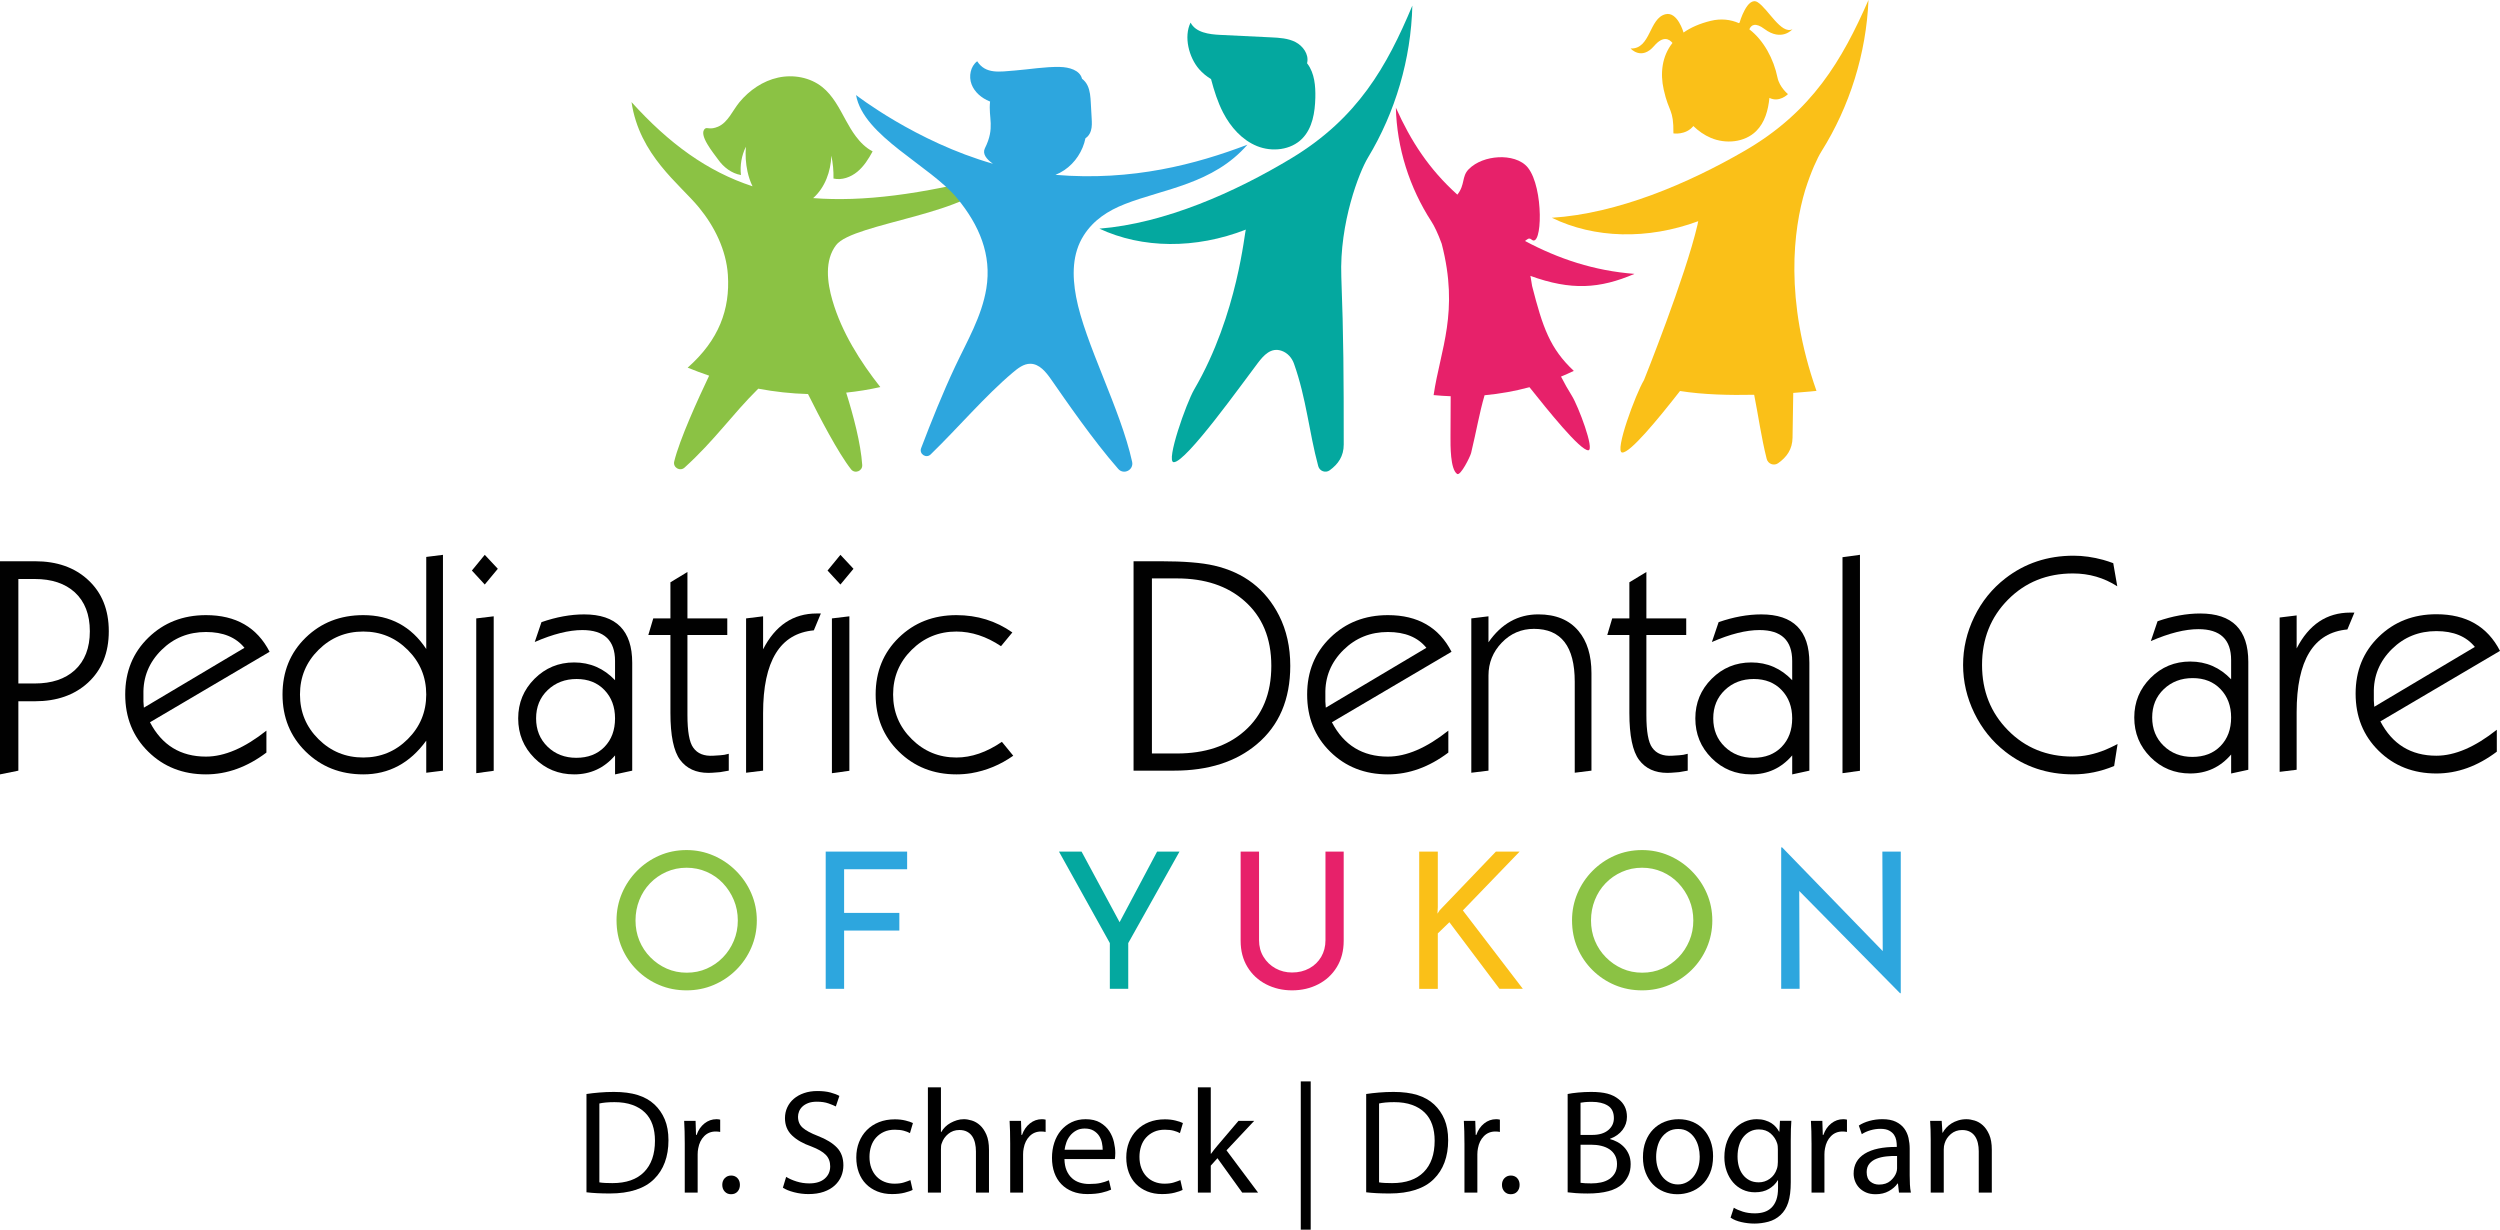 <svg xmlns="http://www.w3.org/2000/svg" id="Layer_1" width="202.347" height="99.527" viewBox="0 0 202.347 99.527"><defs><style>.cls-1,.cls-2,.cls-3,.cls-4,.cls-5,.cls-6,.cls-7{stroke-width:0px;}.cls-2{fill:#fac018;}.cls-3{fill:#2da6de;}.cls-4{fill:#04a89f;}.cls-5{fill:#8bc244;}.cls-6{fill:#e7216a;}.cls-7{fill:#010101;}</style></defs><path class="cls-5" d="m67.38,24.331c-.434-1.498-.651-3.255.294-4.496,1.393-1.827,11.464-2.53,12.769-5.621-5.88,1.52-10.609,2.136-14.627,1.82.002-.002.004-.003.006-.005.954-.85,1.421-2.152,1.465-3.428.13.607.188,1.229.174,1.85.675.155,1.394-.108,1.928-.548s.91-1.04,1.24-1.649c-.554-.29-.996-.731-1.372-1.235-.295-.397-.55-.832-.786-1.264-.536-.981-1.051-2.019-1.925-2.715-.983-.783-2.34-1.028-3.568-.759-1.228.269-2.322,1.018-3.124,1.986-.56.677-.934,1.649-1.743,1.99-.642.27-.872.032-1.027.144-.634.46.716,2.049,1.033,2.502.441.629,1.098,1.136,1.856,1.264-.09-.781.051-1.587.399-2.292-.057.67-.014,1.348.128,2.005.088.41.223.82.409,1.199-3.673-1.204-6.765-3.464-9.795-6.816.64,4.306,3.885,6.614,5.461,8.533,1.269,1.546,2.206,3.455,2.338,5.45.183,2.785-.716,5.271-3.255,7.512.575.234,1.155.45,1.738.649-.872,1.831-2.4,5.17-2.827,6.948-.117.485.468.826.838.491,2.462-2.232,3.801-4.243,5.965-6.387,1.333.25,2.677.398,4.027.434.93,1.867,2.438,4.762,3.483,6.091.309.392.938.145.905-.353-.119-1.749-.718-4.006-1.298-5.853.92-.095,1.841-.243,2.761-.45-1.635-2.073-3.134-4.46-3.869-6.996h0Z"></path><path class="cls-6" d="m126.348,30.479c.349-.144.695-.297,1.034-.459-1.928-1.81-2.514-3.508-3.375-6.871h0c-.087-.514-.126-.815-.146-.822,3.313,1.203,5.615,1.046,8.432-.16-3.264-.251-6.142-1.214-8.862-2.662.179-.118.306-.306.536-.112.868.733.997-4.179-.295-5.816-.522-.661-1.516-.897-2.399-.848-.884.049-1.791.359-2.391.961-.598.601-.274,1.239-.925,2.065-2.317-2.086-3.767-4.347-4.977-7.041.08,3.242,1.087,6.46,2.894,9.24.204.314.515.941.816,1.774,1.435,5.548-.108,8.547-.654,12.25.459.046.919.076,1.381.092-.008,1.004-.013,2.074-.015,3.276-.002.706-.023,2.633.537,3.014.273.185,1.058-1.393,1.132-1.698.445-1.847.663-3.21,1.089-4.671,1.23-.114,2.449-.332,3.636-.651,1.453,1.823,4.1,5.13,4.761,5.105.533-.02-.813-3.586-1.336-4.419-.321-.512-.611-1.031-.874-1.548h0Z"></path><path class="cls-3" d="m91.048,16.515c3.127-1.228,7.145-1.614,9.917-4.804-4.142,1.576-9.307,2.964-15.539,2.442.252-.103.494-.23.719-.382.878-.591,1.497-1.544,1.71-2.579.213-.133.368-.366.442-.61.098-.325.08-.672.061-1.011-.023-.416-.046-.832-.07-1.249-.027-.483-.058-.98-.27-1.414-.101-.207-.255-.396-.44-.533,0-.003,0-.006-.002-.009-.181-.699-1.054-.93-1.776-.947-1.226-.029-2.443.193-3.666.288-1.223.096-2.361.314-3.042-.751-.546.416-.699,1.224-.456,1.866.243.642.816,1.119,1.452,1.377.016.006.032.011.048.018-.153,1.33.425,2.095-.419,3.781-.22.441.111.877.649,1.255-6.227-1.776-11.079-5.56-11.079-5.56.593,3.34,6.011,5.705,8.205,8.382,1.761,2.148,2.79,4.537,2.34,7.278-.372,2.266-1.558,4.259-2.521,6.308-1.012,2.154-1.923,4.427-2.756,6.611-.18.472.406.862.769.51,2.22-2.154,4.416-4.746,6.65-6.627.414-.349.878-.716,1.419-.713.734.004,1.268.67,1.687,1.272,1.207,1.733,3.376,4.896,5.426,7.237.446.509,1.272.088,1.127-.573-.938-4.282-3.835-9.611-4.535-13.353-.323-1.725-.324-3.493.618-4.973.79-1.241,1.96-1.999,3.329-2.536h.003Z"></path><path class="cls-4" d="m108.565,22.413c-.165-4.397,1.467-8.515,2.145-9.637,2.238-3.703,3.494-7.995,3.604-12.321-2.054,4.907-4.41,9.107-9.788,12.353-4.554,2.749-10.241,5.274-15.543,5.699,3.469,1.619,7.768,1.669,11.859.076-.102.04-.627,6.843-4.181,12.933-.648,1.11-2.321,5.865-1.664,5.893.992.042,5.631-6.487,6.813-8.032.469-.613,1.061-1.293,1.94-.977.467.168.816.563.982,1.031,1.013,2.852,1.212,5.51,1.965,8.3.109.403.591.58.928.333.693-.507,1.134-1.141,1.135-2.083.003-5.399-.016-8.802-.195-13.568Z"></path><path class="cls-4" d="m98.02,6.401c.248.936.537,1.861.981,2.719.603,1.165,1.527,2.213,2.742,2.705,1.216.492,2.741.327,3.658-.61.831-.848,1.032-2.123,1.06-3.31.022-.953-.063-1.97-.631-2.736-.013-.018-.027-.034-.041-.051.006-.022.012-.043.017-.065.132-.666-.344-1.333-.947-1.646-.603-.312-1.306-.352-1.984-.384-1.37-.066-2.74-.133-4.111-.199-.908-.044-1.981-.187-2.401-.994-.563,1.135-.139,2.816.693,3.77.277.318.604.583.962.8h.002Z"></path><path class="cls-2" d="m142.816,2.346c-.755-.564-1.084-.318-1.227.027,1.163.889,1.973,2.402,2.28,3.909.157.773.847,1.336.847,1.336,0,0-.694.709-1.501.305-.099.998-.371,1.994-1.073,2.688-.933.921-2.461,1.061-3.668.549-.531-.225-1.003-.557-1.416-.958-.616.756-1.613.595-1.613.595.019-2.013-.363-1.638-.788-3.552-.292-1.314-.145-2.683.711-3.769-.258-.316-.752-.611-1.484.243-1.031,1.202-1.904.206-1.904.206,1.64.058,1.474-2.452,2.831-2.775.97-.231,1.453,1.483,1.453,1.483h.002c.57-.401,1.295-.727,2.203-.948.83-.201,1.594-.109,2.274.187.033-.024.054-.038.054-.038,0,0,.628-2.188,1.469-1.653.841.535,1.897,2.637,2.815,2.185,0,0-.868,1.024-2.265-.019h0Z"></path><path class="cls-2" d="m137.399,18.169c.029-.17.048-.263.06-.268-4.117,1.525-8.413,1.403-11.856-.274,5.309-.336,11.037-2.767,15.637-5.439,5.431-3.155,7.857-7.316,9.993-12.188-.183,4.323-1.509,8.594-3.81,12.259-.318.506-.843,1.633-1.313,3.124-.955,3.169-1.685,8.868.913,16.255,0,0-.735.082-1.88.164-.015,1.123-.034,2.316-.057,3.626-.016.942-.468,1.569-1.169,2.064-.341.241-.821.056-.923-.349-.443-1.757-.669-3.459-1.014-5.19-1.948.043-4.149-.008-6.002-.306-1.812,2.318-4.035,5.018-4.678,4.98-.657-.039,1.096-4.766,1.762-5.864,0,0,3.354-8.347,4.337-12.594h0Z"></path><path class="cls-7" d="m0,62.677v-17.25h2.839c1.764,0,3.189.499,4.276,1.498,1.127,1.031,1.691,2.42,1.691,4.168s-.564,3.129-1.691,4.168c-1.095.999-2.521,1.498-4.276,1.498h-1.353v5.617L0,62.678h0Zm1.486-15.813v8.456h1.329c1.369,0,2.448-.358,3.237-1.075.813-.749,1.22-1.8,1.22-3.153s-.407-2.404-1.22-3.153c-.789-.716-1.868-1.075-3.237-1.075h-1.329Z"></path><path class="cls-7" d="m21.562,60.913c-1.562,1.176-3.193,1.764-4.892,1.764-1.868,0-3.425-.612-4.669-1.836-1.244-1.224-1.866-2.766-1.866-4.627s.624-3.386,1.873-4.602c1.249-1.216,2.804-1.824,4.665-1.824,2.417,0,4.133.989,5.148,2.967l-9.682,5.704c.966,1.854,2.476,2.78,4.531,2.78,1.498,0,3.129-.701,4.893-2.102v1.776h0Zm-9.917-3.636l8.142-4.844c-.692-.853-1.729-1.28-3.112-1.28-1.415,0-2.613.482-3.594,1.447-1.013.997-1.504,2.194-1.472,3.593v.591l.036.495v-.002Z"></path><path class="cls-7" d="m34.5,59.947c-1.321,1.82-3.02,2.73-5.098,2.73-1.852,0-3.405-.614-4.657-1.842-1.252-1.228-1.878-2.768-1.878-4.621s.624-3.386,1.872-4.602c1.248-1.216,2.803-1.824,4.663-1.824,2.19,0,3.89.914,5.098,2.742v-7.453l1.353-.169v17.468l-1.353.169v-2.597h0Zm-10.22-3.733c0,1.418.499,2.621,1.498,3.612.998.991,2.206,1.486,3.624,1.486,1.409,0,2.611-.497,3.606-1.492.995-.994,1.492-2.196,1.492-3.606s-.497-2.611-1.492-3.606c-.995-.994-2.197-1.492-3.606-1.492-1.418,0-2.626.495-3.624,1.486-.999.991-1.498,2.195-1.498,3.612Z"></path><path class="cls-7" d="m38.193,46.18l1.043-1.273,1.057,1.13-1.058,1.273-1.041-1.13h0Zm.354,16.4v-12.527l1.413-.169v12.503l-1.413.194h0Z"></path><path class="cls-7" d="m49.781,61.143c-.878,1.023-1.981,1.534-3.31,1.534-1.264,0-2.336-.439-3.213-1.317-.878-.878-1.317-1.949-1.317-3.213,0-1.256.441-2.325,1.323-3.207.882-.882,1.951-1.323,3.207-1.323,1.297,0,2.4.479,3.31,1.438v-1.558c0-1.667-.882-2.501-2.646-2.501-1.087,0-2.372.322-3.853.967l.544-1.607c1.208-.419,2.36-.628,3.455-.628,2.593,0,3.89,1.305,3.89,3.914v8.734l-1.389.302v-1.534h0Zm-6.39-2.996c0,.926.309,1.689.928,2.289s1.395.9,2.327.9c.948,0,1.708-.294,2.279-.882.571-.588.856-1.357.856-2.307,0-.934-.285-1.699-.856-2.295s-1.322-.894-2.255-.894-1.712.298-2.339.894-.94,1.361-.94,2.295Z"></path><path class="cls-7" d="m58.986,62.375l-.701.121-.616.048c-.113.008-.222.012-.326.012-1.007,0-1.772-.35-2.295-1.051-.524-.701-.785-1.969-.785-3.805v-6.306h-1.788l.399-1.341h1.389v-2.923l1.377-.834v3.757h3.225v1.341h-3.225v6.475c0,1.337.157,2.219.471,2.645.338.483.882.701,1.631.652l.556-.036c.088-.008.197-.02.326-.036.161-.04.282-.068.362-.084v1.365h0Z"></path><path class="cls-7" d="m60.387,62.544v-12.491l1.377-.169v2.67c.991-1.933,2.436-2.899,4.337-2.899h.338l-.568,1.365c-2.738.25-4.107,2.484-4.107,6.704v4.651s-1.377.169-1.377.169Z"></path><path class="cls-7" d="m66.98,46.18l1.043-1.273,1.057,1.13-1.058,1.273-1.041-1.13h0Zm.354,16.4v-12.527l1.413-.169v12.503l-1.413.194h0Z"></path><path class="cls-7" d="m82.011,61.167c-1.039.733-2.17,1.204-3.394,1.413-.387.064-.789.097-1.208.097-1.852,0-3.405-.614-4.657-1.842-1.252-1.228-1.878-2.768-1.878-4.621s.624-3.386,1.872-4.602c1.248-1.216,2.803-1.824,4.663-1.824,1.691,0,3.201.467,4.53,1.401l-.918,1.112c-1.184-.789-2.388-1.184-3.612-1.184-1.418,0-2.626.495-3.624,1.486-.999.991-1.498,2.195-1.498,3.612,0,1.409.501,2.611,1.504,3.606s2.209,1.492,3.618,1.492c1.216,0,2.444-.423,3.684-1.269l.918,1.124h0Z"></path><path class="cls-5" d="m49.901,74.489c0-.768.146-1.495.438-2.182.292-.686.699-1.293,1.221-1.821.522-.527,1.124-.939,1.805-1.237.681-.297,1.416-.446,2.205-.446.768,0,1.495.149,2.182.446.686.297,1.293.709,1.821,1.237.527.528.94,1.134,1.237,1.821.297.686.446,1.419.446,2.197s-.149,1.511-.446,2.197-.707,1.288-1.229,1.805c-.522.517-1.127.922-1.813,1.214-.686.292-1.419.438-2.197.438-.789,0-1.524-.143-2.205-.43-.681-.287-1.283-.689-1.805-1.206s-.93-1.116-1.221-1.797c-.292-.681-.438-1.426-.438-2.235h0Zm1.536,0c0,.594.105,1.144.315,1.651s.507.955.891,1.344.824.694,1.321.914c.497.22,1.037.33,1.621.33s1.124-.11,1.621-.33.932-.522,1.306-.906c.374-.384.668-.832.883-1.344.215-.512.323-1.06.323-1.644,0-.594-.108-1.147-.323-1.659-.215-.512-.51-.965-.883-1.36-.374-.394-.814-.702-1.321-.922s-1.047-.33-1.621-.33c-.584,0-1.129.113-1.636.338s-.947.533-1.321.922-.663.842-.868,1.36c-.205.517-.307,1.063-.307,1.636h0Z"></path><path class="cls-3" d="m66.831,68.927h6.591v1.429h-5.101v3.533h4.471v1.429h-4.471v4.716h-1.49v-11.108h0Z"></path><path class="cls-4" d="m89.829,76.332l-4.117-7.405h1.828l3.303,6.13-.461.031,3.272-6.161h1.813l-4.148,7.405v3.703h-1.49v-3.703h0Z"></path><path class="cls-6" d="m101.905,76.102c0,.502.12.95.361,1.344.24.394.563.704.968.929s.853.338,1.344.338c.522,0,.988-.113,1.398-.338s.73-.535.96-.929.346-.842.346-1.344v-7.175h1.475v7.221c0,.809-.184,1.516-.553,2.12-.369.605-.87,1.071-1.505,1.398-.635.328-1.342.492-2.12.492-.768,0-1.47-.164-2.105-.492-.635-.327-1.137-.793-1.506-1.398-.369-.604-.553-1.311-.553-2.12v-7.221h1.49v7.175Z"></path><path class="cls-2" d="m116.376,73.398l-.031.553.184-.277,4.547-4.747h1.92l-4.594,4.763,4.855,6.345h-1.89l-4.056-5.392-.937.906v4.486h-1.505v-11.108h1.505v4.471h.002Z"></path><path class="cls-5" d="m127.238,74.489c0-.768.146-1.495.438-2.182.292-.686.699-1.293,1.221-1.821.523-.527,1.124-.939,1.805-1.237.681-.297,1.416-.446,2.205-.446.768,0,1.495.149,2.182.446.686.297,1.293.709,1.821,1.237s.94,1.134,1.237,1.821c.297.686.446,1.419.446,2.197s-.149,1.511-.446,2.197-.706,1.288-1.229,1.805c-.523.517-1.127.922-1.813,1.214s-1.419.438-2.197.438c-.789,0-1.523-.143-2.205-.43-.681-.287-1.283-.689-1.805-1.206-.522-.517-.929-1.116-1.221-1.797-.292-.681-.438-1.426-.438-2.235h0Zm1.536,0c0,.594.105,1.144.315,1.651s.507.955.891,1.344.824.694,1.321.914,1.037.33,1.621.33,1.124-.11,1.621-.33c.497-.22.932-.522,1.306-.906.374-.384.668-.832.884-1.344s.322-1.06.322-1.644c0-.594-.107-1.147-.322-1.659-.215-.512-.51-.965-.884-1.36s-.814-.702-1.321-.922c-.507-.22-1.048-.33-1.621-.33-.584,0-1.129.113-1.636.338s-.947.533-1.321.922-.663.842-.868,1.36c-.205.517-.307,1.063-.307,1.636h-.001Z"></path><path class="cls-3" d="m153.785,80.388l-8.588-8.711.43.107.031,8.25h-1.49v-11.446h.077l8.48,8.742-.338-.077-.031-8.327h1.49v11.461h-.062.001Z"></path><path class="cls-7" d="m91.749,62.375v-16.948h2.223c1.852,0,3.286.117,4.3.35,2.416.556,4.168,1.905,5.255,4.047.604,1.192.906,2.549.906,4.071,0,2.714-.902,4.828-2.706,6.342-1.691,1.425-3.922,2.138-6.692,2.138,0,0-3.286,0-3.286,0Zm1.486-15.559v14.17h2.03c2.271,0,4.095-.608,5.472-1.824,1.441-1.272,2.162-3.028,2.162-5.267s-.725-3.982-2.174-5.255c-1.377-1.216-3.197-1.824-5.46-1.824h-2.03Z"></path><path class="cls-7" d="m117.226,60.913c-1.562,1.176-3.193,1.764-4.892,1.764-1.869,0-3.425-.612-4.669-1.836-1.244-1.224-1.866-2.766-1.866-4.627s.624-3.386,1.873-4.602c1.249-1.216,2.804-1.824,4.665-1.824,2.417,0,4.133.989,5.148,2.967l-9.682,5.704c.967,1.854,2.477,2.78,4.531,2.78,1.498,0,3.129-.701,4.893-2.102v1.776h-.001Zm-9.918-3.636l8.142-4.844c-.691-.853-1.729-1.28-3.112-1.28-1.415,0-2.613.482-3.594,1.447-1.013.997-1.504,2.194-1.471,3.593v.591l.036.495v-.002Z"></path><path class="cls-7" d="m119.086,62.544v-12.491l1.389-.169v2.102c1.047-1.506,2.392-2.259,4.035-2.259,1.417,0,2.501.447,3.25,1.341.7.83,1.051,1.969,1.051,3.419v7.888l-1.353.169v-7.369c0-2.851-1.099-4.276-3.298-4.276-1.023,0-1.893.373-2.609,1.117-.717.745-1.075,1.633-1.075,2.664v7.695l-1.389.169h-.001Z"></path><path class="cls-7" d="m136.602,62.375l-.701.121-.616.048c-.113.008-.222.012-.326.012-1.007,0-1.772-.35-2.295-1.051-.524-.701-.785-1.969-.785-3.805v-6.306h-1.788l.399-1.341h1.389v-2.923l1.377-.834v3.757h3.225v1.341h-3.225v6.475c0,1.337.157,2.219.471,2.645.338.483.882.701,1.631.652l.556-.036c.089-.008.197-.02.326-.036.161-.04.282-.068.362-.084v1.365h0Z"></path><path class="cls-7" d="m145.058,61.143c-.878,1.023-1.981,1.534-3.31,1.534-1.264,0-2.336-.439-3.213-1.317s-1.317-1.949-1.317-3.213c0-1.256.441-2.325,1.323-3.207s1.951-1.323,3.207-1.323c1.297,0,2.4.479,3.31,1.438v-1.558c0-1.667-.882-2.501-2.645-2.501-1.087,0-2.372.322-3.854.967l.544-1.607c1.208-.419,2.359-.628,3.455-.628,2.593,0,3.89,1.305,3.89,3.914v8.734l-1.389.302v-1.534h0Zm-6.39-2.996c0,.926.309,1.689.928,2.289.619.6,1.394.9,2.327.9.948,0,1.708-.294,2.279-.882.571-.588.856-1.357.856-2.307,0-.934-.285-1.699-.856-2.295s-1.322-.894-2.255-.894-1.712.298-2.339.894-.94,1.361-.94,2.295h0Z"></path><path class="cls-7" d="m149.129,62.58v-17.48l1.414-.194v17.48l-1.414.194Z"></path><path class="cls-7" d="m171.115,62c-1.087.451-2.19.676-3.31.676-2.102,0-3.934-.612-5.497-1.836-1.063-.829-1.899-1.868-2.506-3.117-.608-1.248-.912-2.549-.912-3.902s.302-2.651.906-3.896c.604-1.244,1.441-2.281,2.513-3.111,1.578-1.224,3.419-1.836,5.521-1.836.781,0,1.583.113,2.404.338.258.073.527.161.809.266l.326,1.872c-1.079-.693-2.275-1.039-3.588-1.039-2.102,0-3.854.707-5.255,2.12-1.401,1.414-2.102,3.175-2.102,5.285s.698,3.864,2.096,5.285c1.397,1.422,3.143,2.132,5.237,2.132.878,0,1.768-.185,2.67-.556.29-.121.612-.274.967-.459l-.278,1.776v.002Z"></path><path class="cls-7" d="m180.585,61.07c-.878,1.023-1.981,1.534-3.31,1.534-1.264,0-2.336-.439-3.213-1.317s-1.317-1.949-1.317-3.213c0-1.256.441-2.325,1.323-3.207s1.951-1.323,3.207-1.323c1.297,0,2.4.479,3.31,1.438v-1.558c0-1.667-.882-2.501-2.645-2.501-1.087,0-2.372.322-3.854.967l.544-1.607c1.208-.419,2.359-.628,3.455-.628,2.593,0,3.89,1.305,3.89,3.914v8.734l-1.389.302v-1.534h0Zm-6.39-2.996c0,.926.309,1.689.928,2.289.619.6,1.394.9,2.327.9.948,0,1.708-.294,2.279-.882.571-.588.856-1.357.856-2.307,0-.934-.285-1.699-.856-2.295s-1.322-.894-2.255-.894-1.712.298-2.339.894-.94,1.361-.94,2.295h0Z"></path><path class="cls-7" d="m184.511,62.472v-12.491l1.377-.169v2.67c.991-1.933,2.436-2.899,4.337-2.899h.338l-.568,1.365c-2.738.25-4.107,2.484-4.107,6.704v4.651l-1.377.169h0Z"></path><path class="cls-7" d="m202.088,60.841c-1.562,1.176-3.193,1.764-4.892,1.764-1.869,0-3.425-.612-4.669-1.836s-1.866-2.766-1.866-4.627.624-3.386,1.873-4.602c1.249-1.216,2.804-1.824,4.665-1.824,2.417,0,4.133.989,5.148,2.967l-9.682,5.704c.967,1.854,2.477,2.78,4.531,2.78,1.498,0,3.129-.701,4.893-2.102v1.776h0Zm-9.918-3.636l8.142-4.844c-.691-.853-1.729-1.28-3.112-1.28-1.415,0-2.613.482-3.594,1.447-1.013.997-1.504,2.194-1.471,3.593v.591l.036.495v-.002Z"></path><path class="cls-1" d="m47.468,88.547c.32-.048.666-.088,1.038-.119.372-.032.766-.049,1.182-.049.752,0,1.396.084,1.932.252.536.169.984.421,1.344.757.36.336.64.739.84,1.212.2.472.3,1.036.3,1.691,0,.664-.098,1.261-.294,1.788-.196.528-.486.98-.87,1.356-.384.384-.878.674-1.482.87s-1.302.294-2.094.294c-.376,0-.72-.009-1.032-.024s-.6-.04-.864-.072v-7.956Zm1.044,7.152c.136.024.294.04.474.048.18.009.374.013.582.013,1.12,0,1.974-.299,2.562-.895.588-.596.882-1.441.882-2.538,0-.479-.066-.912-.198-1.296-.132-.384-.334-.71-.606-.978-.272-.269-.614-.477-1.026-.624-.412-.148-.894-.223-1.446-.223-.272,0-.51.011-.714.03-.204.021-.374.046-.51.078v6.384Z"></path><path class="cls-1" d="m55.423,92.531c0-.344-.004-.664-.012-.96-.008-.296-.02-.58-.036-.852h.924l.036,1.14h.048c.136-.392.348-.702.636-.93.288-.229.612-.343.972-.343.104,0,.204.013.3.036v.996c-.112-.023-.232-.036-.36-.036-.376,0-.688.126-.936.378-.249.252-.408.578-.48.979-.016.072-.028.149-.036.234-.008.084-.012.17-.012.258v3.096h-1.044v-3.996Z"></path><path class="cls-1" d="m59.168,96.659c-.208,0-.378-.072-.51-.216-.132-.144-.198-.324-.198-.54,0-.224.068-.406.204-.546.136-.14.308-.21.516-.21s.378.07.51.21.198.322.198.546c0,.216-.064.396-.192.54s-.304.216-.528.216Z"></path><path class="cls-1" d="m63.631,95.255c.232.145.512.269.84.372.328.104.672.156,1.032.156.536,0,.952-.128,1.248-.384.296-.256.444-.588.444-.996,0-.376-.118-.686-.354-.93-.236-.244-.626-.47-1.17-.679-.664-.231-1.186-.529-1.566-.894-.38-.364-.57-.83-.57-1.398,0-.312.062-.602.186-.869.124-.269.3-.5.528-.696.228-.196.504-.35.828-.462.324-.112.682-.168,1.074-.168.416,0,.772.04,1.068.12s.536.172.72.275l-.288.853c-.136-.072-.334-.154-.594-.246-.26-.092-.574-.139-.942-.139-.28,0-.516.038-.708.114s-.348.172-.468.288c-.12.116-.208.246-.264.39-.056.145-.084.284-.084.421,0,.376.128.676.384.899.256.225.664.444,1.224.66.68.264,1.194.578,1.542.942.348.363.522.842.522,1.434,0,.312-.058.608-.174.888-.116.28-.292.528-.528.744-.236.216-.53.387-.882.51-.352.124-.768.187-1.248.187-.392,0-.78-.05-1.164-.15-.384-.1-.684-.222-.9-.366l.264-.876Z"></path><path class="cls-1" d="m73.867,96.311c-.136.072-.35.146-.642.222s-.634.114-1.026.114c-.44,0-.838-.072-1.194-.216-.356-.145-.66-.344-.912-.601-.252-.256-.446-.565-.582-.93-.136-.364-.204-.77-.204-1.218s.074-.86.222-1.236c.148-.376.358-.702.63-.978.272-.276.6-.49.984-.643.384-.151.812-.228,1.284-.228.312,0,.598.032.858.096.26.064.462.132.606.204l-.24.816c-.128-.072-.292-.137-.492-.192-.2-.056-.444-.084-.732-.084-.336,0-.63.058-.882.174s-.466.272-.642.468c-.176.196-.308.429-.396.696-.088.269-.132.554-.132.858,0,.336.05.638.15.905.1.269.24.496.42.685.18.188.394.332.642.432.248.101.516.15.804.15.304,0,.558-.032.762-.097.204-.063.382-.128.534-.191l.18.792Z"></path><path class="cls-1" d="m75.103,88.007h1.056v3.623h.024c.176-.312.428-.56.756-.743.16-.088.33-.16.51-.217.18-.056.37-.084.57-.084.192,0,.406.036.642.108.236.072.456.2.66.384.204.185.375.437.516.756.14.32.21.732.21,1.236v3.456h-1.056v-3.336c0-.232-.024-.454-.072-.666-.048-.212-.124-.396-.228-.552-.104-.156-.242-.28-.414-.372-.172-.092-.382-.139-.63-.139-.344,0-.642.104-.894.312s-.426.456-.522.744c-.032.072-.052.147-.06.228s-.012.173-.012.276v3.504h-1.056v-8.52Z"></path><path class="cls-1" d="m81.763,92.531c0-.344-.004-.664-.012-.96-.008-.296-.02-.58-.036-.852h.924l.036,1.14h.048c.136-.392.348-.702.636-.93.288-.229.612-.343.972-.343.104,0,.204.013.3.036v.996c-.112-.023-.232-.036-.36-.036-.376,0-.688.126-.936.378-.249.252-.408.578-.48.979-.016.072-.028.149-.036.234-.008.084-.012.17-.012.258v3.096h-1.044v-3.996Z"></path><path class="cls-1" d="m86.155,93.815c.008.36.066.666.174.918.108.252.252.46.432.624.18.164.39.284.63.36.24.076.492.113.756.113.384,0,.698-.027.942-.084.244-.056.466-.128.666-.216l.18.756c-.184.088-.436.17-.756.246-.32.076-.712.114-1.176.114-.448,0-.848-.07-1.2-.21s-.652-.338-.9-.594-.436-.564-.564-.925c-.128-.359-.192-.76-.192-1.199s.062-.851.186-1.23.304-.71.54-.99c.236-.279.522-.502.858-.666.336-.163.716-.246,1.14-.246.472,0,.864.093,1.176.276.312.185.558.414.738.69.18.275.306.574.378.894.072.32.108.612.108.876,0,.112-.004.208-.012.288s-.016.148-.024.204h-4.08Zm3.096-.756c0-.168-.02-.353-.06-.552-.04-.2-.114-.387-.222-.559-.108-.172-.258-.315-.45-.432s-.436-.174-.732-.174c-.264,0-.494.056-.69.168-.196.111-.36.252-.492.42s-.232.352-.3.552-.114.392-.138.576h3.084Z"></path><path class="cls-1" d="m95.719,96.311c-.136.072-.35.146-.642.222s-.634.114-1.026.114c-.44,0-.838-.072-1.194-.216-.356-.145-.66-.344-.912-.601-.252-.256-.446-.565-.582-.93-.136-.364-.204-.77-.204-1.218s.074-.86.222-1.236c.148-.376.358-.702.63-.978.272-.276.6-.49.984-.643.384-.151.812-.228,1.284-.228.312,0,.598.032.858.096.26.064.462.132.606.204l-.24.816c-.128-.072-.292-.137-.492-.192-.2-.056-.444-.084-.732-.084-.336,0-.63.058-.882.174s-.466.272-.642.468c-.176.196-.308.429-.396.696-.088.269-.132.554-.132.858,0,.336.05.638.15.905.1.269.24.496.42.685.18.188.394.332.642.432.248.101.516.15.804.15.304,0,.558-.032.762-.097.204-.063.382-.128.534-.191l.18.792Z"></path><path class="cls-1" d="m97.999,93.383h.024c.072-.104.154-.215.246-.33.092-.116.182-.227.27-.33l1.704-2.004h1.272l-2.244,2.388,2.556,3.42h-1.284l-2.004-2.784-.54.601v2.184h-1.044v-8.52h1.044v5.376Z"></path><path class="cls-1" d="m106.087,87.527v12h-.804v-12h.804Z"></path><path class="cls-1" d="m110.575,88.547c.319-.048.666-.088,1.038-.119.371-.032.766-.049,1.182-.049.752,0,1.396.084,1.932.252.536.169.984.421,1.345.757.359.336.64.739.84,1.212.199.472.3,1.036.3,1.691,0,.664-.099,1.261-.294,1.788-.196.528-.486.98-.87,1.356-.384.384-.878.674-1.482.87-.604.196-1.302.294-2.094.294-.376,0-.72-.009-1.032-.024-.312-.016-.6-.04-.863-.072v-7.956Zm1.044,7.152c.136.024.294.04.474.048.18.009.374.013.582.013,1.12,0,1.974-.299,2.562-.895.588-.596.882-1.441.882-2.538,0-.479-.066-.912-.198-1.296s-.334-.71-.606-.978c-.271-.269-.613-.477-1.025-.624-.412-.148-.895-.223-1.446-.223-.272,0-.51.011-.714.03-.204.021-.374.046-.51.078v6.384Z"></path><path class="cls-1" d="m118.53,92.531c0-.344-.004-.664-.012-.96s-.021-.58-.036-.852h.924l.036,1.14h.048c.137-.392.349-.702.637-.93.287-.229.611-.343.972-.343.104,0,.204.013.3.036v.996c-.112-.023-.232-.036-.36-.036-.376,0-.688.126-.936.378s-.408.578-.48.979c-.016.072-.027.149-.035.234-.009.084-.013.17-.013.258v3.096h-1.044v-3.996Z"></path><path class="cls-1" d="m122.275,96.659c-.208,0-.378-.072-.51-.216s-.198-.324-.198-.54c0-.224.068-.406.204-.546s.308-.21.517-.21c.207,0,.378.07.51.21s.197.322.197.546c0,.216-.063.396-.191.54s-.305.216-.528.216Z"></path><path class="cls-1" d="m126.883,88.547c.231-.048.516-.088.852-.119.336-.032.688-.049,1.056-.049.528,0,.967.047,1.314.139s.649.242.906.45c.208.16.372.357.492.594.119.236.18.514.18.834,0,.392-.12.746-.36,1.062-.24.316-.576.555-1.008.714v.024c.192.048.386.124.582.229.196.104.376.239.54.407s.296.368.396.601c.101.231.15.496.15.792,0,.352-.062.66-.186.924-.125.264-.29.496-.498.696-.553.504-1.484.756-2.796.756-.36,0-.677-.011-.948-.03-.272-.021-.496-.042-.672-.066v-7.956Zm1.044,3.312h.947c.553,0,.982-.128,1.29-.384.309-.256.462-.58.462-.973,0-.472-.164-.81-.491-1.014-.328-.204-.756-.306-1.284-.306-.24,0-.432.008-.576.023-.144.017-.26.032-.348.048v2.604Zm0,3.876c.104.017.229.028.378.036.147.008.313.012.498.012.271,0,.531-.025.779-.078.248-.052.469-.14.66-.264.192-.124.347-.286.462-.486.116-.199.175-.447.175-.744,0-.271-.057-.508-.168-.708-.112-.199-.263-.361-.45-.485-.188-.124-.408-.216-.66-.276-.252-.06-.522-.09-.811-.09h-.863v3.084Z"></path><path class="cls-1" d="m135.859,90.587c.416,0,.795.072,1.14.217.344.144.638.348.882.611.244.265.434.58.57.948.135.368.203.772.203,1.212,0,.536-.084.998-.252,1.386-.168.389-.389.708-.666.96-.275.253-.586.438-.93.559s-.691.18-1.043.18c-.393,0-.759-.07-1.099-.21s-.634-.338-.882-.594-.444-.57-.588-.942c-.145-.372-.216-.786-.216-1.242,0-.487.073-.922.222-1.302s.352-.702.612-.966c.26-.264.565-.466.918-.606.352-.14.728-.21,1.128-.21Zm-.024.792c-.312,0-.58.066-.804.198s-.41.305-.558.517c-.148.212-.257.454-.324.726-.068.272-.103.544-.103.816,0,.319.044.616.132.888.089.271.211.508.366.708.156.2.342.356.559.468.216.112.451.168.708.168.247,0,.479-.056.695-.168.216-.111.403-.268.563-.468s.285-.438.373-.714c.088-.276.131-.578.131-.906,0-.248-.031-.504-.096-.768-.063-.265-.166-.505-.306-.721s-.319-.394-.54-.534c-.22-.14-.485-.21-.798-.21Z"></path><path class="cls-1" d="m144.99,90.719c-.016.208-.028.436-.036.684s-.012.552-.012.912v3.372c0,.672-.068,1.218-.204,1.638s-.344.758-.624,1.014c-.28.265-.61.446-.99.547-.38.1-.754.149-1.122.149-.352,0-.704-.04-1.056-.12-.353-.08-.644-.2-.876-.359l.264-.805c.192.12.435.227.727.318s.618.138.978.138c.272,0,.522-.036.75-.107.229-.072.426-.19.595-.354.168-.164.298-.374.39-.63s.138-.568.138-.936v-.648h-.023c-.16.272-.395.502-.702.69-.309.188-.69.281-1.146.281-.359,0-.691-.071-.996-.216-.304-.144-.563-.342-.779-.594-.217-.252-.387-.552-.511-.9-.124-.348-.186-.722-.186-1.122,0-.487.074-.924.222-1.308.148-.384.344-.708.588-.972.244-.265.522-.464.834-.601.312-.136.637-.204.973-.204.248,0,.472.03.672.091.2.06.374.138.521.233.148.097.272.204.372.324.101.12.183.24.246.36h.024l.048-.876h.924Zm-1.092,2.292c0-.088-.004-.172-.012-.252-.009-.08-.024-.156-.049-.229-.096-.304-.27-.565-.521-.786-.252-.22-.57-.33-.954-.33-.256,0-.488.053-.696.156-.208.104-.39.25-.546.438-.156.188-.275.418-.359.689-.084.272-.126.576-.126.912,0,.288.035.558.107.81.072.253.18.473.324.66.144.188.322.338.534.45s.462.168.75.168c.328,0,.626-.096.894-.288.269-.191.458-.456.57-.792.032-.088.054-.182.065-.282.013-.1.019-.193.019-.281v-1.044Z"></path><path class="cls-1" d="m146.622,92.531c0-.344-.004-.664-.012-.96-.009-.296-.021-.58-.036-.852h.924l.036,1.14h.048c.136-.392.348-.702.636-.93.288-.229.612-.343.973-.343.104,0,.204.013.3.036v.996c-.112-.023-.232-.036-.36-.036-.376,0-.688.126-.936.378s-.408.578-.48.979c-.016.072-.028.149-.036.234-.008.084-.012.17-.012.258v3.096h-1.044v-3.996Z"></path><path class="cls-1" d="m153.702,96.527l-.084-.732h-.036c-.16.232-.392.435-.695.606-.305.172-.664.258-1.08.258-.296,0-.555-.048-.774-.144-.22-.097-.404-.223-.552-.378-.148-.156-.26-.334-.336-.534s-.114-.404-.114-.612c0-.704.3-1.242.9-1.614.6-.372,1.464-.554,2.592-.546v-.12c0-.119-.015-.258-.042-.414-.028-.155-.086-.302-.174-.438-.089-.136-.221-.252-.396-.348-.176-.097-.412-.145-.708-.145-.271,0-.54.038-.804.114s-.5.182-.708.318l-.24-.696c.24-.16.526-.286.858-.378s.682-.139,1.05-.139c.439,0,.804.07,1.092.21.288.141.514.322.678.547.164.224.278.478.343.762.063.284.096.57.096.857v2.173c0,.256.006.502.018.737.013.236.038.454.078.654h-.96Zm-.156-2.964c-.287-.008-.577.004-.869.036-.293.032-.557.094-.792.186-.236.092-.429.227-.576.402-.148.176-.223.404-.223.684,0,.345.099.599.294.763.196.164.431.245.702.245.385,0,.692-.1.925-.3.231-.199.392-.424.479-.672.04-.12.06-.231.06-.336v-1.008Z"></path><path class="cls-1" d="m156.27,92.291c0-.304-.004-.582-.012-.834-.009-.252-.021-.498-.036-.737h.936l.061.96h.023c.072-.137.168-.271.288-.402s.26-.248.42-.348c.16-.101.343-.183.546-.246.204-.064.427-.097.666-.097.2,0,.421.036.66.108.24.072.462.2.666.384.204.185.376.437.517.756.14.32.21.729.21,1.225v3.468h-1.057v-3.348c0-.232-.023-.452-.071-.66-.049-.208-.124-.391-.229-.546-.104-.156-.242-.28-.414-.372s-.382-.139-.63-.139c-.352,0-.654.106-.906.318s-.422.466-.51.762c-.048.137-.072.301-.072.492v3.492h-1.056v-4.236Z"></path></svg>